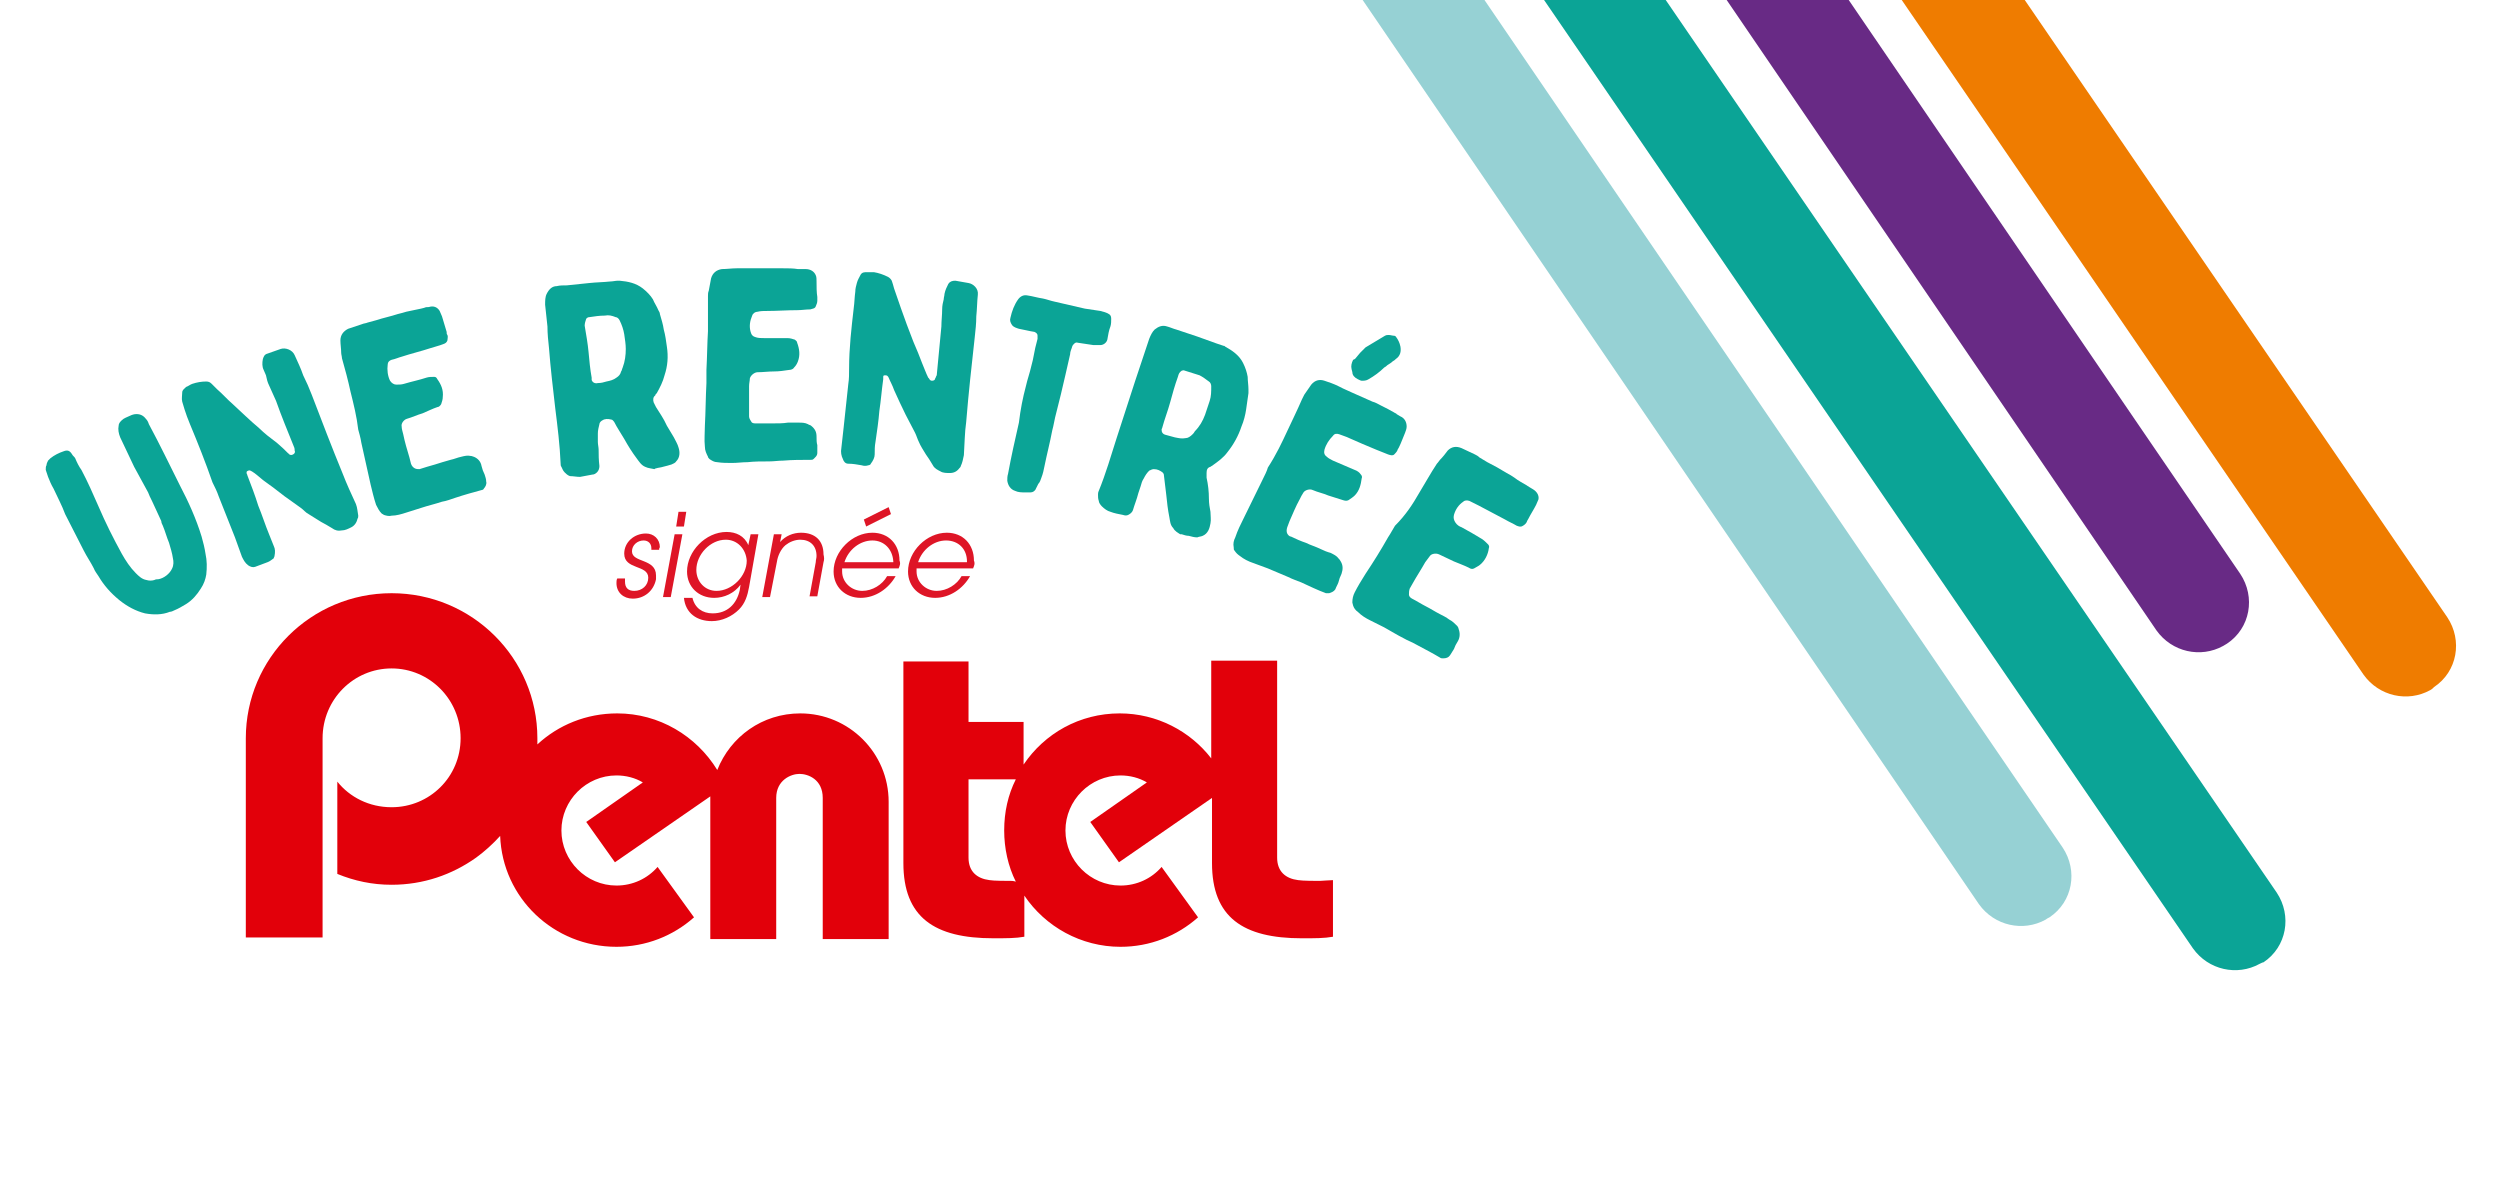 <?xml version="1.0" encoding="utf-8"?>
<!-- Generator: Adobe Illustrator 27.8.1, SVG Export Plug-In . SVG Version: 6.00 Build 0)  -->
<svg version="1.1" id="Calque_1" xmlns="http://www.w3.org/2000/svg" xmlns:xlink="http://www.w3.org/1999/xlink" x="0px" y="0px"
	 viewBox="0 0 322.4 154.8" style="enable-background:new 0 0 322.4 154.8;" xml:space="preserve">
<style type="text/css">
	.st0{clip-path:url(#SVGID_00000123439979815840762480000005341683607416664988_);fill:#DE1526;}
	.st1{clip-path:url(#SVGID_00000123439979815840762480000005341683607416664988_);fill:#0BA496;}
	.st2{clip-path:url(#SVGID_00000021091272817020416830000014735139547881799306_);fill:#0BA496;}
	.st3{clip-path:url(#SVGID_00000021091272817020416830000014735139547881799306_);fill:#EF7C00;}
	.st4{clip-path:url(#SVGID_00000021091272817020416830000014735139547881799306_);fill:#96D1D4;}
	.st5{clip-path:url(#SVGID_00000021091272817020416830000014735139547881799306_);fill:#682A85;}
	.st6{clip-path:url(#SVGID_00000008843080069443107300000000054845256795930508_);fill:#E2000A;}
</style>
<g>
	<defs>
		<rect id="SVGID_1_" width="322.4" height="154.8"/>
	</defs>
	<clipPath id="SVGID_00000178924365000484356180000011026896608556390548_">
		<use xlink:href="#SVGID_1_"  style="overflow:visible;"/>
	</clipPath>
	<path style="clip-path:url(#SVGID_00000178924365000484356180000011026896608556390548_);fill:#DE1526;" d="M85,70.9h-1
		c0-0.1,0-0.1,0-0.2c0-0.6-0.4-1-1-1c-0.8,0-1.5,0.6-1.5,1.4c0,1.5,3.1,0.9,3.1,3.1c0,0.2,0,0.4,0,0.5c-0.3,1.5-1.5,2.5-3,2.5
		c-1.2,0-2.1-0.8-2.1-2c0-0.2,0-0.4,0.1-0.6h1c0,0.1,0,0.3,0,0.4c0,0.8,0.4,1.2,1.2,1.2c1,0,1.8-0.7,1.8-1.7c0-1.7-3.1-1-3.1-3.1
		c0-1.5,1.3-2.6,2.8-2.6c1,0,1.8,0.7,1.8,1.8C85,70.6,85,70.9,85,70.9"/>
	<path style="clip-path:url(#SVGID_00000178924365000484356180000011026896608556390548_);fill:#DE1526;" d="M86.5,77l-1,0l1.5-8.1
		h1L86.5,77z M88.2,67.9h-1l0.3-1.9h1L88.2,67.9z"/>
	<path style="clip-path:url(#SVGID_00000178924365000484356180000011026896608556390548_);fill:#DE1526;" d="M96.6,75.7
		c-0.2,1.1-0.5,2.1-1.3,2.9c-0.9,0.9-2.2,1.5-3.5,1.5c-1.9,0-3.4-1-3.6-3h1.1c0.3,1.3,1.3,2,2.6,2c1.9,0,3.1-1.2,3.5-3l0.1-0.7h0
		c-0.8,1.1-2.1,1.7-3.4,1.7c-2,0-3.5-1.4-3.5-3.4c0-2.6,2.4-5.1,5.1-5.1c1.2,0,2.3,0.5,2.8,1.7h0l0.3-1.4l1,0L96.6,75.7z M93.6,69.6
		c-2,0-3.8,1.9-3.8,3.9c0,1.5,1.1,2.7,2.6,2.7c2,0,3.9-1.9,3.9-3.9C96.2,70.8,95.1,69.6,93.6,69.6"/>
	<path style="clip-path:url(#SVGID_00000178924365000484356180000011026896608556390548_);fill:#DE1526;" d="M106.2,72.5l-0.8,4.4
		l-1,0l0.8-4.4c0-0.3,0.1-0.5,0.1-0.8c0-1.3-0.8-2.1-2.1-2.1c-0.7,0-1.4,0.3-1.9,0.7c-0.6,0.5-1,1.4-1.1,2.1L99.3,77h-1l1.5-8.1h1
		l-0.2,1h0c0.7-0.8,1.7-1.2,2.7-1.2c1.8,0,2.9,1,2.9,2.8C106.3,71.9,106.3,72.2,106.2,72.5"/>
	<path style="clip-path:url(#SVGID_00000178924365000484356180000011026896608556390548_);fill:#DE1526;" d="M116,73
		c0,0.1-0.1,0.2-0.1,0.3l-7.3,0c0,0.1,0,0.3,0,0.4c0,1.4,1.2,2.5,2.6,2.5c1.3,0,2.6-0.8,3.2-1.9h1.1c-0.9,1.6-2.6,2.8-4.5,2.8
		c-2,0-3.5-1.4-3.5-3.4c0-2.6,2.4-5,5-5c2.1,0,3.5,1.5,3.5,3.6C116.1,72.5,116.1,72.8,116,73 M112.5,69.7c-1.6,0-3.1,1.2-3.6,2.8
		l6.3,0v-0.1C115.1,70.8,114,69.7,112.5,69.7 M111.7,67.9l-0.3-0.9l3.2-1.6l0.3,0.9L111.7,67.9z"/>
	<path style="clip-path:url(#SVGID_00000178924365000484356180000011026896608556390548_);fill:#DE1526;" d="M125.6,73
		c0,0.1-0.1,0.2-0.1,0.3l-7.3,0c0,0.1,0,0.3,0,0.4c0,1.4,1.2,2.5,2.6,2.5c1.3,0,2.6-0.8,3.2-1.9h1.1c-0.9,1.6-2.6,2.8-4.5,2.8
		c-2,0-3.5-1.4-3.5-3.4c0-2.6,2.4-5,5-5c2.1,0,3.5,1.5,3.5,3.6C125.7,72.5,125.7,72.8,125.6,73 M122,69.7c-1.6,0-3.1,1.2-3.6,2.8
		l6.3,0v-0.1C124.7,70.8,123.6,69.7,122,69.7"/>
	<path style="clip-path:url(#SVGID_00000178924365000484356180000011026896608556390548_);fill:#0BA496;" d="M15.7,71.4
		c0.5,0.9,1.1,1.8,1.8,2.5c0.4,0.4,0.8,0.8,1.4,0.9c0.3,0.1,0.7,0.1,1,0c0.2-0.1,0.3-0.1,0.5-0.1c0.7-0.1,1.5-0.7,1.8-1.4
		c0.2-0.4,0.2-0.9,0.1-1.3c-0.1-0.7-0.3-1.3-0.5-2c-0.3-0.7-0.5-1.5-0.8-2.2c-0.1-0.2-0.2-0.4-0.2-0.6c-0.4-0.9-0.8-1.7-1.2-2.6
		c-0.2-0.4-0.4-0.8-0.5-1.1c-0.6-1.1-1.2-2.2-1.8-3.3c-0.6-1.3-1.2-2.5-1.8-3.8c-0.2-0.5-0.3-1-0.2-1.5c0-0.3,0.2-0.5,0.4-0.7
		c0.3-0.3,0.7-0.4,1.1-0.6c0.2-0.1,0.5-0.2,0.8-0.2c0.5,0,0.9,0.2,1.2,0.6c0.2,0.2,0.3,0.4,0.4,0.7c1.4,2.6,2.7,5.3,4,7.9
		c1.1,2.1,2.1,4.3,2.8,6.6c0.2,0.7,0.4,1.5,0.5,2.2c0.2,0.9,0.2,1.8,0.1,2.7c-0.1,0.6-0.3,1.2-0.7,1.8c-0.5,0.8-1.1,1.5-1.9,2
		c-0.5,0.3-1,0.6-1.5,0.8c-0.2,0.1-0.4,0.2-0.6,0.2c-1,0.4-2.1,0.4-3.2,0.2c-1.2-0.3-2.3-0.9-3.3-1.7c-1.1-0.9-2-1.9-2.7-3.1
		c-0.2-0.3-0.5-0.7-0.6-1c-0.4-0.8-0.9-1.5-1.3-2.3c-0.8-1.6-1.6-3.1-2.4-4.7C8,65.2,7.4,64.1,6.9,63c-0.3-0.5-0.5-1-0.7-1.5
		c-0.1-0.3-0.2-0.6-0.3-0.9c0-0.2,0-0.5,0.1-0.6c0-0.2,0.1-0.4,0.2-0.6c0.1-0.1,0.2-0.2,0.3-0.3c0.5-0.4,1.1-0.7,1.7-0.9
		C8.7,58,9,58.1,9.3,58.6c0.1,0.2,0.3,0.3,0.4,0.5c0.2,0.5,0.5,1.1,0.8,1.5c0.8,1.5,1.5,3.1,2.2,4.7C13.6,67.4,14.6,69.4,15.7,71.4"
		/>
	<path style="clip-path:url(#SVGID_00000178924365000484356180000011026896608556390548_);fill:#0BA496;" d="M24.5,54.7
		c-0.3-0.7-0.5-1.3-0.7-1.9c-0.1-0.3-0.2-0.7-0.3-1c-0.1-0.4,0-0.8,0-1.2c0-0.3,0.3-0.5,0.5-0.7c0.3-0.1,0.5-0.3,0.8-0.4
		c0.6-0.2,1.2-0.3,1.8-0.3c0.3,0,0.5,0.1,0.7,0.3c0.2,0.2,0.5,0.5,0.7,0.7c0.7,0.6,1.3,1.3,2,1.9c1.1,1,2.2,2.1,3.4,3.1
		c0.7,0.7,1.5,1.3,2.3,1.9c0.6,0.5,1,0.9,1.5,1.4c0,0,0.1,0,0.1,0.1c0.2,0.1,0.3,0.1,0.5,0c0.2-0.1,0.3-0.3,0.2-0.5
		c0-0.1,0-0.3-0.1-0.5c-0.8-2-1.6-3.9-2.3-5.9c-0.3-0.7-0.6-1.3-0.9-2c-0.2-0.4-0.3-0.8-0.4-1.3c-0.1-0.2-0.2-0.5-0.3-0.7
		c-0.2-0.4-0.2-0.9-0.1-1.4c0.1-0.3,0.2-0.6,0.6-0.7c0.6-0.2,1.1-0.4,1.7-0.6c0.6-0.2,1.5,0.1,1.8,0.8c0.4,0.9,0.8,1.7,1.1,2.6
		c0.4,0.8,0.8,1.7,1.1,2.5c1.3,3.4,2.6,6.8,4,10.2c0.5,1.3,1.1,2.6,1.7,3.9c0.2,0.5,0.2,1,0.3,1.5c0,0.1,0,0.3-0.1,0.4
		c-0.1,0.5-0.4,0.9-0.8,1.1c-0.4,0.2-0.8,0.4-1.2,0.4c-0.5,0.1-0.9,0-1.3-0.3c-0.5-0.3-1-0.6-1.4-0.8c-0.5-0.3-1.1-0.7-1.6-1
		c-0.4-0.2-0.7-0.6-1-0.8c-0.7-0.5-1.4-1-2.1-1.5c-0.9-0.7-1.8-1.4-2.8-2.1c-0.5-0.4-0.9-0.8-1.4-1.1c-0.2-0.1-0.3-0.2-0.5-0.1
		c-0.2,0.1-0.2,0.1-0.2,0.3c0,0.1,0.1,0.2,0.1,0.3c0.5,1.3,1,2.6,1.4,3.9c0.5,1.2,0.9,2.5,1.4,3.7c0.2,0.5,0.4,1,0.6,1.5
		c0.2,0.4,0.2,0.8,0.1,1.3c0,0.1-0.1,0.2-0.1,0.3c-0.3,0.2-0.5,0.4-0.8,0.5c-0.5,0.2-1.1,0.4-1.6,0.6c-0.3,0.1-0.6,0-0.9-0.2
		c-0.4-0.3-0.6-0.7-0.8-1.1c-0.3-0.8-0.6-1.7-0.9-2.5c-0.7-1.8-1.4-3.5-2.1-5.3c-0.2-0.6-0.5-1.2-0.8-1.8
		C26.5,59.6,25.5,57.1,24.5,54.7"/>
	<path style="clip-path:url(#SVGID_00000178924365000484356180000011026896608556390548_);fill:#0BA496;" d="M45.2,50.5
		c-0.3-1.4-0.7-2.9-1.1-4.3c0-0.2-0.1-0.5-0.1-0.7c0-0.5-0.1-1.1-0.1-1.6c0-0.7,0.4-1.2,1-1.5c0.6-0.2,1.2-0.4,1.8-0.6
		c0.2-0.1,0.5-0.1,0.7-0.2c0.4-0.1,0.7-0.2,1.1-0.3c0.9-0.3,1.9-0.5,2.8-0.8c0.4-0.1,0.8-0.2,1.1-0.3c0.6-0.1,1.3-0.3,1.9-0.4
		c0.1,0,0.3-0.1,0.4-0.1c0.2-0.1,0.4-0.1,0.6-0.1c0.6-0.2,1.1,0,1.4,0.5c0.1,0.2,0.2,0.5,0.3,0.7c0.2,0.7,0.4,1.3,0.6,2
		c0,0.2,0,0.3,0.1,0.4c0.1,0.2,0,0.5,0,0.7c-0.1,0.3-0.3,0.4-0.6,0.5c-0.5,0.2-1,0.3-1.6,0.5c-1.2,0.4-2.5,0.7-3.7,1.1
		c-0.4,0.1-0.8,0.3-1.3,0.4c-0.3,0.1-0.5,0.3-0.5,0.6c-0.1,0.7,0,1.5,0.3,2.1c0.2,0.3,0.5,0.5,0.8,0.5c0.3,0,0.7,0,1-0.1
		c1-0.3,2-0.5,2.9-0.8c0.3-0.1,0.7-0.1,1-0.1c0.2,0,0.3,0.1,0.4,0.3c0.5,0.7,0.8,1.4,0.7,2.3c0,0.3-0.1,0.6-0.2,0.9
		c-0.1,0.2-0.3,0.4-0.5,0.4c-0.6,0.2-1.2,0.5-1.9,0.8c-0.7,0.2-1.3,0.5-2,0.7c-0.4,0.1-0.8,0.6-0.7,1c0,0.3,0.1,0.6,0.2,1
		c0.2,1,0.5,2,0.8,3c0.1,0.3,0.1,0.5,0.2,0.8c0.1,0.3,0.3,0.5,0.5,0.6c0.2,0.1,0.4,0.1,0.6,0.1c0.6-0.2,1.3-0.4,2-0.6
		c0.6-0.2,1.3-0.4,2-0.6c0.5-0.1,0.9-0.3,1.4-0.4c0.4-0.1,0.8-0.2,1.2-0.1c0.2,0,0.3,0.1,0.4,0.1c0.5,0.2,0.9,0.6,1,1.2
		c0.1,0.4,0.2,0.7,0.4,1.1c0.1,0.3,0.2,0.6,0.2,0.9c0.1,0.3-0.1,0.7-0.3,0.9c0,0.1-0.2,0.2-0.3,0.2c-1.1,0.3-2.2,0.6-3.4,1
		c-0.6,0.2-1.1,0.4-1.7,0.5c-0.9,0.3-1.8,0.5-2.7,0.8c-0.6,0.2-1.3,0.4-1.9,0.6c-0.6,0.2-1.3,0.4-1.9,0.4c-0.3,0.1-0.7,0-1-0.1
		c-0.1-0.1-0.2-0.1-0.3-0.2c-0.3-0.3-0.5-0.7-0.7-1.1c-0.3-0.9-0.5-1.8-0.7-2.6c-0.4-1.8-0.8-3.6-1.2-5.4c-0.1-0.7-0.3-1.3-0.4-1.7
		C46,53.7,45.6,52.1,45.2,50.5"/>
	<path style="clip-path:url(#SVGID_00000178924365000484356180000011026896608556390548_);fill:#0BA496;" d="M77.3,60.1
		c0,0.3-0.1,0.6-0.3,0.8c-0.2,0.2-0.4,0.3-0.6,0.3c-0.5,0.1-1.1,0.2-1.6,0.3c-0.4,0-0.9-0.1-1.3-0.1c-0.3-0.1-0.5-0.3-0.7-0.5
		c-0.2-0.2-0.3-0.5-0.4-0.7c-0.1-0.1-0.1-0.3-0.1-0.4c-0.1-2.4-0.4-4.8-0.7-7.2c-0.3-2.6-0.6-5.1-0.8-7.7c-0.1-0.9-0.2-1.9-0.2-2.8
		c-0.1-0.9-0.2-1.9-0.3-2.8c0-0.5,0-1,0.2-1.4c0.3-0.6,0.7-1,1.3-1c0.4-0.1,0.8-0.1,1.3-0.1c0.9-0.1,1.9-0.2,2.9-0.3
		c0.9-0.1,1.8-0.1,2.7-0.2c0.3,0,0.7-0.1,1-0.1c0.1,0,0.1,0,0.2,0c1.1,0.1,2.1,0.3,3,1c0.5,0.4,1,0.9,1.3,1.4
		c0.2,0.5,0.5,0.9,0.7,1.4c0.1,0.2,0.2,0.3,0.2,0.5c0.2,0.7,0.4,1.3,0.5,2c0.2,0.7,0.3,1.5,0.4,2.2c0.2,1.3,0.1,2.5-0.3,3.7
		c-0.2,0.8-0.6,1.6-1,2.3c-0.1,0.1-0.2,0.2-0.2,0.3c-0.3,0.2-0.3,0.6-0.2,0.9c0.1,0.2,0.2,0.4,0.3,0.6c0.5,0.8,1,1.5,1.4,2.4
		c0.3,0.5,0.6,1,0.9,1.5c0.2,0.4,0.5,0.9,0.6,1.3c0.2,0.6,0.2,1.3-0.3,1.8c-0.1,0.2-0.4,0.3-0.6,0.4c-0.3,0.1-0.7,0.2-1.1,0.3
		c-0.3,0.1-0.6,0.1-0.9,0.2c-0.1,0-0.2,0.1-0.2,0.1c-0.4-0.1-0.8-0.1-1.2-0.3c-0.5-0.2-0.8-0.7-1.1-1.1c-0.6-0.8-1.1-1.6-1.6-2.5
		c-0.4-0.7-0.9-1.4-1.3-2.2c-0.1-0.1-0.2-0.3-0.4-0.3c-0.4-0.1-0.8-0.1-1.1,0.1c-0.2,0.1-0.4,0.3-0.4,0.5c-0.1,0.4-0.2,0.8-0.2,1.2
		c0,0.4,0,0.7,0,1.1c0,0.3,0.1,0.7,0.1,1C77.2,58.6,77.2,59.3,77.3,60.1 M75.9,45.4c0.1,1.1,0.2,2.2,0.4,3.3c0,0.1,0,0.2,0,0.3
		c0.1,0.3,0.4,0.5,0.8,0.4c0.4,0,0.8-0.1,1.1-0.2c0.5-0.1,0.9-0.2,1.3-0.5c0.3-0.2,0.5-0.4,0.6-0.8c0.1-0.1,0.1-0.3,0.2-0.5
		c0.3-0.8,0.4-1.6,0.4-2.4c0-0.6-0.1-1.2-0.2-1.9c-0.1-0.6-0.3-1.2-0.6-1.8c-0.1-0.2-0.3-0.4-0.5-0.4c-0.5-0.2-0.9-0.3-1.4-0.2
		c-0.7,0-1.3,0.1-2,0.2c-0.2,0-0.3,0.1-0.4,0.2c-0.1,0.3-0.2,0.6-0.2,0.9C75.6,43.2,75.8,44.3,75.9,45.4
		C75.9,45.4,75.9,45.4,75.9,45.4"/>
	<path style="clip-path:url(#SVGID_00000178924365000484356180000011026896608556390548_);fill:#0BA496;" d="M91.3,42.7
		c0-1.5,0-3,0-4.5c0-0.2,0-0.5,0.1-0.7c0.1-0.5,0.2-1.1,0.3-1.6c0.2-0.7,0.7-1.1,1.4-1.2c0.6,0,1.3-0.1,1.9-0.1h0.7
		c0.4,0,0.8,0,1.2,0c1,0,1.9,0,2.9,0c0.4,0,0.8,0,1.2,0c0.6,0,1.3,0,1.9,0.1c0.1,0,0.3,0,0.4,0c0.2,0,0.4,0,0.6,0
		c0.6,0,1.1,0.3,1.3,0.8c0.1,0.2,0.1,0.5,0.1,0.8c0,0.7,0,1.4,0.1,2c0,0.2,0,0.3,0,0.5c0,0.2-0.1,0.5-0.2,0.7
		c-0.1,0.3-0.4,0.3-0.7,0.4c-0.6,0-1.1,0.1-1.7,0.1c-1.3,0-2.6,0.1-3.8,0.1c-0.5,0-0.9,0-1.3,0.1c-0.3,0-0.6,0.2-0.7,0.5
		c-0.3,0.7-0.4,1.4-0.2,2.1c0.1,0.4,0.3,0.6,0.7,0.7c0.3,0.1,0.7,0.1,1,0.1c1,0,2,0,3,0c0.4,0,0.7,0.1,1,0.2
		c0.1,0.1,0.3,0.2,0.3,0.4c0.3,0.8,0.4,1.6,0.1,2.4c-0.1,0.3-0.3,0.6-0.5,0.8c-0.1,0.2-0.4,0.3-0.6,0.3c-0.7,0.1-1.3,0.2-2,0.2
		c-0.7,0-1.4,0.1-2.1,0.1c-0.4,0-0.9,0.4-1,0.8c0,0.3-0.1,0.6-0.1,1c0,1,0,2.1,0,3.1c0,0.3,0,0.6,0,0.8c0,0.3,0.2,0.5,0.3,0.7
		c0.1,0.2,0.4,0.2,0.6,0.2c0.7,0,1.4,0,2.1,0c0.7,0,1.4,0,2-0.1c0.5,0,1,0,1.4,0c0.4,0,0.8,0,1.2,0.2c0.1,0.1,0.3,0.1,0.4,0.2
		c0.5,0.4,0.7,0.8,0.7,1.4c0,0.4,0,0.8,0.1,1.1v1c0,0.4-0.3,0.6-0.5,0.8c-0.1,0.1-0.2,0.1-0.4,0.1c-1.2,0-2.3,0-3.5,0.1
		c-0.6,0-1.2,0.1-1.8,0.1c-1,0-1.9,0-2.8,0.1c-0.7,0-1.3,0.1-2,0.1c-0.6,0-1.3,0-1.9-0.1c-0.4,0-0.7-0.2-1-0.4
		c-0.1-0.1-0.2-0.2-0.2-0.3c-0.2-0.4-0.4-0.8-0.4-1.3c-0.1-0.9,0-1.8,0-2.7c0.1-1.8,0.1-3.7,0.2-5.5c0-0.7,0-1.3,0-1.7
		C91.2,45.9,91.2,44.3,91.3,42.7"/>
	<path style="clip-path:url(#SVGID_00000178924365000484356180000011026896608556390548_);fill:#0BA496;" d="M110.1,39.7
		c0.1-0.7,0.1-1.4,0.2-2.1c0-0.4,0.1-0.7,0.2-1.1c0.1-0.4,0.3-0.7,0.5-1.1c0.2-0.3,0.5-0.3,0.8-0.3c0.3,0,0.6,0,0.9,0
		c0.6,0.1,1.2,0.3,1.8,0.6c0.2,0.1,0.4,0.3,0.5,0.5c0.1,0.3,0.2,0.6,0.3,1c0.3,0.8,0.6,1.8,0.9,2.6c0.5,1.4,1,2.8,1.6,4.3
		c0.4,0.9,0.8,1.9,1.1,2.7c0.3,0.7,0.5,1.3,0.8,1.9c0,0,0.1,0.1,0.1,0.1c0.1,0.2,0.2,0.3,0.4,0.3c0.2,0,0.4-0.1,0.4-0.3
		c0.1-0.1,0.1-0.3,0.2-0.4c0.2-2.1,0.4-4.2,0.6-6.3c0-0.7,0.1-1.5,0.1-2.2c0-0.5,0.1-0.9,0.2-1.3c0-0.2,0.1-0.5,0.1-0.7
		c0.1-0.5,0.3-0.9,0.5-1.3c0.2-0.3,0.5-0.4,0.9-0.4c0.6,0.1,1.2,0.2,1.7,0.3c0.6,0.1,1.3,0.7,1.2,1.5c-0.1,0.9-0.1,1.9-0.2,2.8
		c0,0.9-0.1,1.8-0.2,2.7c-0.4,3.6-0.8,7.2-1.1,10.9c-0.2,1.4-0.2,2.8-0.3,4.3c-0.1,0.5-0.2,1-0.4,1.4c0,0.1-0.1,0.2-0.2,0.3
		c-0.3,0.4-0.7,0.6-1.2,0.6c-0.4,0-0.9,0-1.2-0.2c-0.4-0.2-0.8-0.4-1-0.8c-0.3-0.5-0.6-1-0.9-1.4c-0.3-0.5-0.7-1.1-0.9-1.6
		c-0.2-0.4-0.3-0.8-0.5-1.2c-0.4-0.8-0.8-1.5-1.2-2.3c-0.5-1-1-2.1-1.5-3.2c-0.2-0.6-0.5-1.1-0.7-1.6c-0.1-0.2-0.2-0.3-0.4-0.3
		c-0.2,0-0.3,0-0.3,0.2c0,0.1,0,0.2,0,0.3c-0.2,1.4-0.3,2.8-0.5,4.1c-0.1,1.3-0.3,2.6-0.5,4c-0.1,0.5-0.1,1.1-0.1,1.6
		c0,0.4-0.2,0.8-0.5,1.2c0,0.1-0.2,0.2-0.3,0.2c-0.3,0.1-0.6,0.1-0.9,0c-0.6-0.1-1.1-0.2-1.7-0.2c-0.4,0-0.6-0.3-0.7-0.6
		c-0.2-0.4-0.3-0.9-0.2-1.4c0.1-0.9,0.2-1.8,0.3-2.7c0.2-1.9,0.4-3.8,0.6-5.6c0.1-0.6,0.1-1.3,0.1-2
		C109.5,44.9,109.8,42.3,110.1,39.7"/>
	<path style="clip-path:url(#SVGID_00000178924365000484356180000011026896608556390548_);fill:#0BA496;" d="M132.3,49.8
		c0.2-0.9,0.5-1.7,0.7-2.6c0.3-1,0.4-2.1,0.7-3.1c0-0.1,0.1-0.3,0.1-0.4c0-0.1,0-0.3,0-0.4c0-0.3-0.2-0.4-0.4-0.5
		c-0.7-0.1-1.4-0.3-2-0.4c-0.3-0.1-0.7-0.2-0.9-0.5c-0.2-0.3-0.3-0.6-0.2-0.9c0.2-0.9,0.5-1.7,1-2.4c0.3-0.4,0.7-0.6,1.2-0.5
		c0.7,0.1,1.3,0.3,2,0.4c0.5,0.1,1,0.3,1.5,0.4c1.3,0.3,2.6,0.6,3.9,0.9c0.7,0.1,1.4,0.2,2,0.3c0.4,0.1,0.8,0.2,1.1,0.4
		c0.2,0.1,0.3,0.3,0.3,0.6c0,0.3,0,0.7-0.1,1c-0.2,0.5-0.3,1.1-0.4,1.7c-0.1,0.4-0.5,0.7-0.9,0.7c-0.3,0-0.6,0-0.9,0
		c-0.7-0.1-1.3-0.2-2-0.3c-0.3-0.1-0.5,0.1-0.7,0.4c-0.1,0.4-0.3,0.7-0.3,1.1c-0.4,1.8-0.8,3.5-1.2,5.2c-0.2,0.8-0.4,1.6-0.6,2.4
		c-0.2,0.7-0.3,1.5-0.5,2.2c-0.3,1.6-0.7,3.1-1,4.6c-0.1,0.5-0.2,1-0.4,1.5c-0.1,0.3-0.2,0.6-0.4,0.8c-0.1,0.2-0.2,0.4-0.3,0.6
		c-0.1,0.3-0.4,0.5-0.7,0.5c-0.2,0-0.5,0-0.7,0c-0.4,0-0.9,0-1.3-0.2c-0.6-0.2-0.9-0.7-1-1.3c0-0.3,0-0.6,0.1-0.9
		c0.4-2.2,0.9-4.4,1.4-6.6l0,0C131.6,52.8,131.9,51.3,132.3,49.8"/>
	<path style="clip-path:url(#SVGID_00000178924365000484356180000011026896608556390548_);fill:#0BA496;" d="M146.1,65.8
		c-0.1,0.3-0.4,0.5-0.6,0.6c-0.2,0.1-0.4,0.1-0.7,0c-0.5-0.1-1.1-0.2-1.6-0.4c-0.4-0.1-0.8-0.4-1.1-0.7c-0.2-0.2-0.4-0.5-0.4-0.7
		c-0.1-0.3-0.1-0.5-0.1-0.8c0-0.1,0-0.3,0.1-0.5c0.9-2.2,1.6-4.6,2.3-6.8c0.8-2.5,1.6-4.9,2.4-7.4c0.3-0.9,0.6-1.8,0.9-2.7
		c0.3-0.9,0.6-1.8,0.9-2.7c0.2-0.5,0.4-0.9,0.7-1.2c0.5-0.4,1-0.6,1.6-0.4c0.4,0.1,0.8,0.3,1.2,0.4c0.9,0.3,1.8,0.6,2.7,0.9
		c0.8,0.3,1.7,0.6,2.5,0.9c0.3,0.1,0.6,0.2,0.9,0.3c0.1,0,0.1,0,0.2,0.1c0.9,0.5,1.8,1.1,2.3,2.1c0.3,0.6,0.5,1.2,0.6,1.8
		c0,0.5,0.1,1.1,0.1,1.6c0,0.2,0,0.4,0,0.5c-0.1,0.7-0.2,1.4-0.3,2.1c-0.1,0.7-0.3,1.5-0.6,2.2c-0.4,1.2-1,2.3-1.8,3.3
		c-0.5,0.7-1.2,1.2-1.9,1.7c-0.1,0.1-0.2,0.1-0.3,0.2c-0.4,0.1-0.5,0.4-0.5,0.8c0,0.2,0,0.4,0,0.6c0.2,0.9,0.3,1.8,0.3,2.7
		c0,0.6,0.1,1.2,0.2,1.7c0,0.5,0.1,1,0,1.5c-0.1,0.6-0.3,1.3-1,1.6c-0.2,0.1-0.5,0.1-0.7,0.2c-0.4,0-0.7-0.1-1.1-0.2
		c-0.3,0-0.6-0.1-0.9-0.2c-0.1,0-0.2,0-0.2,0c-0.3-0.2-0.7-0.4-0.9-0.8c-0.4-0.4-0.4-0.9-0.5-1.4c-0.2-1-0.3-1.9-0.4-2.9
		c-0.1-0.8-0.2-1.7-0.3-2.5c0-0.2-0.1-0.3-0.2-0.4c-0.3-0.2-0.6-0.4-1.1-0.4c-0.2,0-0.4,0.1-0.6,0.2c-0.3,0.3-0.5,0.6-0.7,1
		c-0.2,0.3-0.3,0.6-0.4,1c-0.1,0.3-0.2,0.6-0.3,0.9C146.6,64.4,146.3,65.1,146.1,65.8 M150.9,51.9c-0.3,1.1-0.7,2.1-1,3.2
		c0,0.1-0.1,0.2-0.1,0.3c0,0.3,0.1,0.6,0.6,0.7c0.4,0.1,0.7,0.2,1.1,0.3c0.5,0.1,0.9,0.2,1.4,0.1c0.3,0,0.6-0.2,0.9-0.5
		c0.1-0.1,0.2-0.2,0.3-0.4c0.6-0.6,1-1.3,1.3-2.1c0.2-0.6,0.4-1.2,0.6-1.8c0.2-0.6,0.2-1.2,0.2-1.9c0-0.2-0.1-0.5-0.3-0.6
		c-0.4-0.3-0.8-0.6-1.2-0.8c-0.6-0.2-1.3-0.4-1.9-0.6c-0.2-0.1-0.3,0-0.4,0c-0.3,0.2-0.4,0.4-0.5,0.8
		C151.5,49.7,151.2,50.8,150.9,51.9C150.8,51.9,150.8,51.9,150.9,51.9"/>
	<path style="clip-path:url(#SVGID_00000178924365000484356180000011026896608556390548_);fill:#0BA496;" d="M166,55.6
		c0.6-1.3,1.3-2.7,1.9-4.1c0.1-0.2,0.2-0.4,0.3-0.6c0.3-0.4,0.6-0.9,0.9-1.3c0.5-0.6,1.1-0.7,1.7-0.5c0.6,0.2,1.2,0.4,1.8,0.7
		c0.2,0.1,0.4,0.2,0.6,0.3c0.4,0.2,0.7,0.3,1.1,0.5c0.9,0.4,1.8,0.8,2.7,1.2c0.4,0.1,0.7,0.3,1.1,0.5c0.6,0.3,1.2,0.6,1.7,0.9
		c0.1,0.1,0.3,0.1,0.3,0.2c0.2,0.1,0.3,0.2,0.5,0.3c0.5,0.2,0.8,0.7,0.8,1.3c0,0.3-0.1,0.5-0.2,0.8c-0.3,0.7-0.5,1.3-0.8,1.9
		c-0.1,0.2-0.2,0.3-0.2,0.4c-0.1,0.2-0.3,0.4-0.4,0.5c-0.2,0.2-0.5,0.1-0.8,0c-0.5-0.2-1-0.4-1.5-0.6c-1.2-0.5-2.4-1-3.5-1.5
		c-0.4-0.2-0.8-0.3-1.3-0.5c-0.3-0.1-0.6-0.1-0.8,0.2c-0.5,0.5-0.9,1.1-1.1,1.8c-0.1,0.4,0,0.7,0.3,0.9c0.2,0.2,0.6,0.4,0.8,0.5
		c0.9,0.4,1.9,0.8,2.8,1.2c0.3,0.1,0.6,0.3,0.8,0.6c0.1,0.1,0.2,0.3,0.1,0.5c-0.1,0.8-0.3,1.6-0.9,2.2c-0.2,0.2-0.5,0.4-0.8,0.6
		c-0.2,0.1-0.4,0.1-0.7,0c-0.6-0.2-1.3-0.4-1.9-0.6c-0.7-0.3-1.3-0.4-2-0.7c-0.4-0.2-1,0-1.2,0.3c-0.2,0.3-0.3,0.5-0.5,0.9
		c-0.5,0.9-0.9,1.9-1.3,2.8c-0.1,0.3-0.2,0.5-0.3,0.8c-0.1,0.3-0.1,0.6,0,0.8c0.1,0.2,0.3,0.4,0.5,0.4c0.6,0.3,1.3,0.6,1.9,0.8
		c0.6,0.3,1.3,0.5,1.9,0.8c0.4,0.2,0.9,0.4,1.3,0.5c0.4,0.2,0.8,0.4,1,0.7c0.1,0.1,0.2,0.2,0.3,0.4c0.3,0.5,0.3,1,0.1,1.6
		c-0.2,0.4-0.3,0.7-0.4,1.1c-0.1,0.3-0.3,0.6-0.4,0.9c-0.2,0.3-0.5,0.4-0.8,0.5c-0.1,0-0.3,0-0.4,0c-1.1-0.4-2.1-0.9-3.2-1.4
		c-0.5-0.2-1.1-0.4-1.7-0.7c-0.9-0.4-1.7-0.7-2.6-1.1c-0.6-0.2-1.3-0.5-1.9-0.7c-0.6-0.2-1.2-0.5-1.7-0.9c-0.3-0.2-0.5-0.4-0.7-0.7
		c-0.1-0.1-0.1-0.2-0.1-0.4c-0.1-0.5,0-0.9,0.2-1.3c0.3-0.9,0.7-1.7,1.1-2.5c0.8-1.6,1.6-3.3,2.4-4.9c0.3-0.6,0.6-1.2,0.7-1.6
		C164.6,58.6,165.3,57.1,166,55.6 M174.9,46.1c0.2-0.2,0.3-0.4,0.5-0.6c0.2-0.2,0.5-0.5,0.7-0.7c0.8-0.5,1.7-1,2.5-1.5
		c0.2-0.1,0.3-0.1,0.5-0.1c0.2,0,0.5,0.1,0.7,0.1c0.1,0,0.2,0.1,0.2,0.1c0.3,0.4,0.5,0.8,0.6,1.3c0.1,0.6,0,1.2-0.6,1.6
		c-0.1,0.1-0.2,0.2-0.4,0.3c-0.2,0.2-0.4,0.3-0.7,0.5c-0.1,0.1-0.2,0.2-0.4,0.3c-0.6,0.6-1.3,1.1-2,1.5c-0.3,0.2-0.6,0.2-0.9,0.2
		c-0.1,0-0.3-0.1-0.5-0.2c-0.4-0.2-0.7-0.5-0.7-0.9c0-0.1-0.1-0.3-0.1-0.4c-0.1-0.4,0-0.8,0.2-1.2C174.8,46.3,174.8,46.2,174.9,46.1
		"/>
	<path style="clip-path:url(#SVGID_00000178924365000484356180000011026896608556390548_);fill:#0BA496;" d="M183,63.6
		c0.8-1.3,1.5-2.6,2.3-3.8c0.2-0.2,0.3-0.4,0.4-0.5c0.4-0.4,0.7-0.8,1-1.2c0.5-0.5,1.1-0.6,1.8-0.3c0.6,0.3,1.1,0.5,1.7,0.8
		c0.2,0.1,0.4,0.2,0.6,0.4c0.3,0.2,0.7,0.4,1,0.6c0.8,0.4,1.7,0.9,2.5,1.4c0.4,0.2,0.7,0.4,1,0.6c0.5,0.4,1.1,0.7,1.6,1
		c0.1,0.1,0.2,0.1,0.3,0.2c0.2,0.1,0.3,0.2,0.5,0.3c0.5,0.3,0.8,0.8,0.7,1.3c-0.1,0.2-0.2,0.5-0.3,0.7c-0.3,0.6-0.7,1.2-1,1.8
		c-0.1,0.2-0.2,0.3-0.2,0.4c-0.1,0.2-0.3,0.4-0.5,0.5c-0.3,0.2-0.5,0.1-0.8,0c-0.5-0.3-1-0.5-1.5-0.8c-1.1-0.6-2.3-1.2-3.4-1.8
		c-0.4-0.2-0.8-0.4-1.2-0.6c-0.3-0.1-0.6-0.1-0.8,0.1c-0.6,0.4-1,1-1.2,1.7c-0.1,0.4,0,0.7,0.2,1c0.2,0.3,0.5,0.5,0.8,0.6
		c0.9,0.5,1.8,1,2.6,1.5c0.3,0.2,0.5,0.4,0.8,0.7c0.1,0.1,0.2,0.3,0.1,0.5c-0.1,0.8-0.5,1.6-1.1,2.1c-0.2,0.2-0.5,0.3-0.8,0.5
		c-0.2,0.1-0.4,0.1-0.7-0.1c-0.6-0.3-1.2-0.5-1.9-0.8c-0.6-0.3-1.3-0.6-1.9-0.9c-0.4-0.2-1-0.1-1.2,0.2c-0.2,0.3-0.4,0.5-0.6,0.8
		c-0.5,0.9-1.1,1.8-1.6,2.7c-0.1,0.2-0.3,0.5-0.4,0.7c-0.1,0.3-0.1,0.5-0.1,0.8c0,0.2,0.2,0.4,0.4,0.5c0.6,0.3,1.2,0.7,1.8,1
		c0.6,0.3,1.2,0.7,1.8,1c0.4,0.2,0.8,0.4,1.2,0.7c0.4,0.2,0.7,0.5,1,0.8c0.1,0.1,0.2,0.3,0.2,0.4c0.2,0.5,0.2,1.1-0.1,1.6
		c-0.2,0.3-0.4,0.7-0.5,1c-0.2,0.3-0.3,0.5-0.5,0.8c-0.2,0.3-0.5,0.4-0.9,0.4c-0.1,0-0.3,0-0.4-0.1c-1-0.6-2-1.1-3.1-1.7
		c-0.5-0.3-1.1-0.5-1.6-0.8c-0.8-0.4-1.6-0.9-2.5-1.4c-0.6-0.3-1.2-0.6-1.8-0.9c-0.6-0.3-1.1-0.6-1.6-1.1c-0.3-0.2-0.5-0.5-0.6-0.8
		c0-0.1-0.1-0.3-0.1-0.4c0-0.5,0.1-0.9,0.3-1.3c0.4-0.8,0.9-1.6,1.4-2.4c1-1.5,2-3.1,2.9-4.7c0.4-0.6,0.7-1.2,0.9-1.5
		C181.3,66.4,182.2,65,183,63.6"/>
</g>
<g>
	<defs>
		<polygon id="SVGID_00000085212821557567650600000008396040413360614278_" points="152.9,0 150.5,145 322.4,145 322.4,0 		"/>
	</defs>
	<clipPath id="SVGID_00000098910919789958612400000010584431937241690296_">
		<use xlink:href="#SVGID_00000085212821557567650600000008396040413360614278_"  style="overflow:visible;"/>
	</clipPath>
	<path style="clip-path:url(#SVGID_00000098910919789958612400000010584431937241690296_);fill:#0BA496;" d="M291.4,124.3
		c-2.9,1.6-6.6,0.8-8.6-2L73.3-183.9c-9.9-14.5-22.8-24.3-38.2-29.2c-11.6-3.7-20.4-3-20.5-3l-0.5,0c-13,0-319.2,0.9-359.7-1.7
		c-7-0.5-13.1-0.6-18.5-0.7c-13.6-0.3-23.5-0.6-33.3-5.2c-9.9-4.7-18.6-13.4-29.9-30c-11.3-16.5-9.7-37.5,4.8-60.5
		c10-16,22.8-27.6,23.9-28.6L-184-543.4c2.6-2.5,6.7-2.3,9.2,0.3s2.3,6.7-0.3,9.2l-214.7,200.7l-0.1,0.1c-0.5,0.4-47,42.5-26.7,72.1
		c19.7,28.8,27.4,29,52.8,29.6c5.5,0.1,11.8,0.3,19,0.8c39.7,2.6,348.6,1.7,358.6,1.7c2-0.1,11.9-0.5,24.6,3.4
		c12.7,3.9,31,13,45.6,34.4l209.6,306.2c2,3,1.3,7-1.7,9C291.8,124.1,291.6,124.2,291.4,124.3"/>
	<path style="clip-path:url(#SVGID_00000098910919789958612400000010584431937241690296_);fill:#EF7C00;" d="M313.4,89
		c-2.9,1.6-6.6,0.8-8.6-2L95.2-219.2c-23.9-34.9-58.3-32.2-58.7-32.2l-0.3,0H36c-0.9,0-88.9,0-196,0.2c-3.6,0-6.5-2.9-6.5-6.5
		c0-3.6,2.9-6.5,6.5-6.5c104.4-0.2,190.7-0.2,195.8-0.2c2-0.1,11.9-0.5,24.6,3.4c12.7,3.9,31,13,45.6,34.4L315.6,79.6
		c2,3,1.3,7-1.7,9C313.7,88.8,313.6,88.9,313.4,89"/>
	<path style="clip-path:url(#SVGID_00000098910919789958612400000010584431937241690296_);fill:#96D1D4;" d="M263.8,118.6
		c-2.9,1.6-6.6,0.8-8.6-2C252.3,112.3-39.4-315.6-54-336.8c-2-3-1.3-7,1.7-9c3-2,7-1.3,9,1.7C-28.7-322.9,263,105,266,109.3
		c2,3,1.3,7-1.7,9C264.1,118.4,263.9,118.5,263.8,118.6"/>
	<path style="clip-path:url(#SVGID_00000098910919789958612400000010584431937241690296_);fill:#682A85;" d="M286.7,83.3
		c-2.9,1.6-6.6,0.8-8.6-2C275.2,77-16.5-350.8-31.1-372.1c-2-3-1.3-7,1.7-9c3-2,7-1.3,9,1.7C-5.8-358.2,285.9,69.7,288.9,74
		c2,3,1.3,7-1.7,9C287,83.1,286.9,83.2,286.7,83.3"/>
</g>
<g>
	<defs>
		<rect id="SVGID_00000098219465518415523260000003981749695531166855_" width="322.4" height="154.8"/>
	</defs>
	<clipPath id="SVGID_00000146461334158558332100000000354547119500771260_">
		<use xlink:href="#SVGID_00000098219465518415523260000003981749695531166855_"  style="overflow:visible;"/>
	</clipPath>
	<path style="clip-path:url(#SVGID_00000146461334158558332100000000354547119500771260_);fill:#E2000A;" d="M170.2,113.6
		c-0.5,0-2.2,0-2.8-0.1c-1.6-0.2-2.7-1.1-2.7-2.9V85.2h-8.5v12.6c-2.7-3.5-7-5.8-11.8-5.8c-5.2,0-9.7,2.6-12.4,6.6l0-5.5h-7.1v-7.8
		h-8.4v26c0,7,4,9.7,11.6,9.7c1.7,0,2.9,0,4-0.2v-5.3c2.7,4,7.3,6.6,12.4,6.6c3.8,0,7.3-1.4,10-3.8l-4.7-6.5
		c-1.3,1.5-3.2,2.4-5.3,2.4c-3.9,0-7.1-3.2-7.1-7.1c0-3.9,3.2-7.1,7.1-7.1c1.2,0,2.4,0.3,3.4,0.9l-7.3,5.1l3.7,5.2l12-8.3v8.4
		c0,7,4,9.7,11.6,9.7c1.7,0,2.9,0,4-0.2v-7.3C171.5,113.5,170.5,113.6,170.2,113.6 M130.4,113.6c-0.5,0-2.3,0-2.8-0.1
		c-1.6-0.2-2.7-1.1-2.7-2.9v-10.1h6.1c-1,2-1.5,4.2-1.5,6.6c0,2.3,0.5,4.6,1.5,6.6C130.7,113.6,130.5,113.6,130.4,113.6"/>
	<path style="clip-path:url(#SVGID_00000146461334158558332100000000354547119500771260_);fill:#E2000A;" d="M114.6,103.4
		c0-6.3-5.1-11.4-11.4-11.4h0h0h0c-4.9,0-9,3-10.7,7.3C89.8,94.9,85,92,79.6,92c-4,0-7.6,1.5-10.3,4c0-0.3,0-0.5,0-0.8
		c0-10.3-8.4-18.7-18.8-18.7c-10.4,0-18.8,8.4-18.8,18.7v25.7h9.9V95.2c0-5,4-9,8.9-9c4.9,0,8.9,4,8.9,9c0,5-4,8.9-8.9,8.9
		c-2.9,0-5.4-1.3-7-3.3v11.9c2.2,0.9,4.5,1.4,7,1.4c4.1,0,7.8-1.3,10.9-3.5l0,0c1.1-0.8,2.2-1.8,3.1-2.8c0.3,8,6.9,14.3,15,14.3
		c3.8,0,7.3-1.4,10-3.8l-4.7-6.5c-1.3,1.5-3.2,2.4-5.3,2.4c-3.9,0-7.1-3.2-7.1-7.1c0-3.9,3.2-7.1,7.1-7.1c1.2,0,2.4,0.3,3.4,0.9
		l-7.3,5.1l3.7,5.2l12.3-8.5c0,0.3,0,0.6,0,0.8c0,0,0,0,0,0.1c0,0.1,0,0.2,0,0.4v17.1h8.5v-18.2c0-2.3,1.9-3.1,3-3.1
		c1.1,0,3,0.7,3,3.1v18.2h8.5v-17.1C114.6,103.7,114.6,103.6,114.6,103.4L114.6,103.4z"/>
</g>
</svg>
